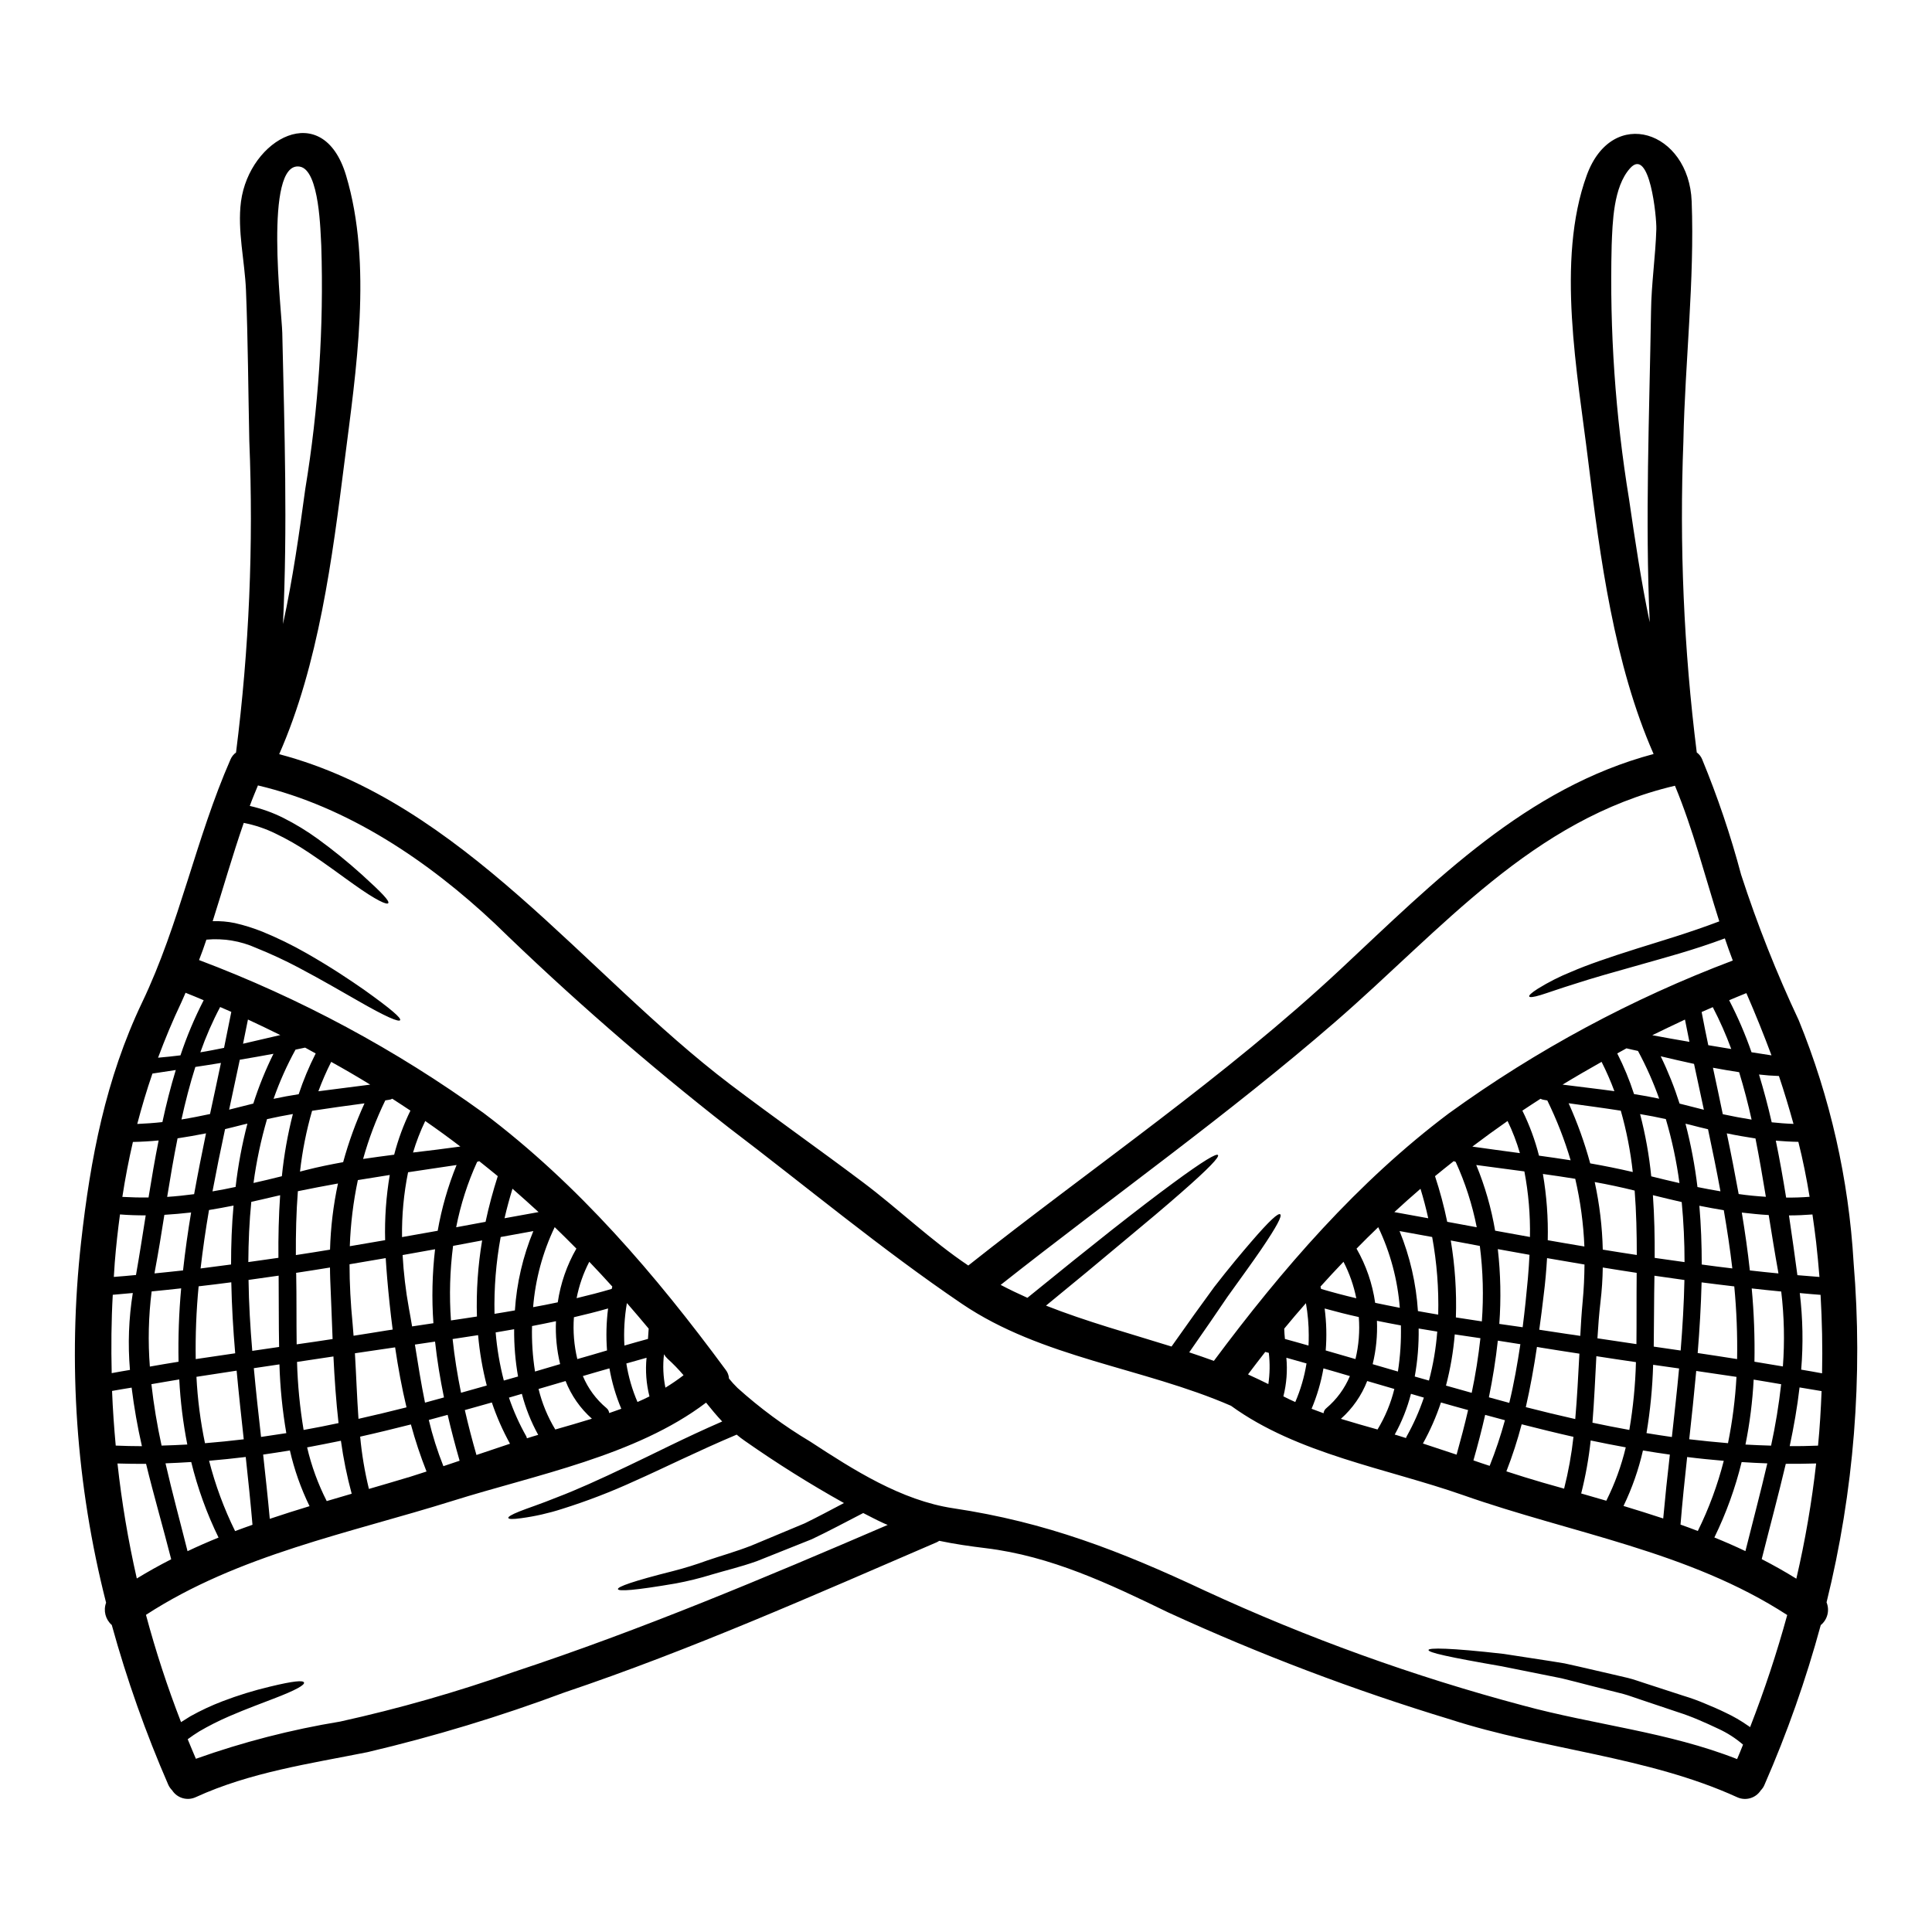 <?xml version="1.0" encoding="UTF-8"?>
<!-- Uploaded to: ICON Repo, www.iconrepo.com, Generator: ICON Repo Mixer Tools -->
<svg fill="#000000" width="800px" height="800px" version="1.1" viewBox="144 144 512 512" xmlns="http://www.w3.org/2000/svg">
 <path d="m635.22 478.57c2.527 30.211 0.105 60.633-7.164 90.066 0.871 2.133 0.246 4.582-1.539 6.035-3.926 14.461-8.914 28.617-14.922 42.348-0.227 0.539-0.555 1.031-0.973 1.445-1.34 2.074-4.004 2.852-6.254 1.82-23.656-10.805-51.238-12.594-75.996-20.609-25.57-7.758-50.582-17.246-74.863-28.398-15.551-7.543-30.945-14.891-48.285-16.996-4.176-0.504-8.293-1.102-12.316-1.949-0.219 0.152-0.449 0.281-0.688 0.395-32.609 14.043-65 28.461-98.68 39.805-17.027 6.356-34.434 11.633-52.117 15.801-15.398 3.082-31.164 5.34-45.555 11.938h-0.004c-2.246 1.035-4.91 0.258-6.25-1.824-0.418-0.418-0.758-0.906-1.008-1.441-5.988-13.75-10.996-27.906-14.984-42.363-1.68-1.465-2.281-3.816-1.508-5.906-7.949-31.195-10.195-63.57-6.625-95.566 2.481-22.211 6.504-43.23 16.176-63.523 9.988-20.891 14.199-43.355 23.438-64.434v0.004c0.312-0.719 0.812-1.336 1.445-1.793 3.481-27.375 4.66-54.992 3.519-82.562-0.285-13.293-0.348-26.676-0.883-39.961-0.316-7.731-2.32-15.805-1.32-23.496 2.231-16.652 21.676-27.426 27.836-6.941 7.086 23.594 2.637 51.863-0.395 75.809-3.234 25.586-6.848 53.812-17.32 77.594 48.66 12.84 80.926 58.207 119.54 87.516 11.621 8.797 23.531 17.184 35.184 25.949 9.426 7.086 18.066 15.457 27.898 22.043 32.863-26.039 68.094-49.949 98.707-78.57 24.977-23.34 49.168-48.02 82.906-56.988-10.43-23.688-14.199-52.055-17.32-77.562-2.793-23.031-8.609-53.281-0.395-75.809 6.785-18.602 27.113-11.723 27.805 6.941 0.789 20.918-1.758 42.473-2.195 63.461h0.004c-1.086 27.57 0.102 55.188 3.539 82.562 0.633 0.453 1.125 1.074 1.418 1.793 4.113 9.961 7.566 20.18 10.336 30.598 4.277 13.164 9.379 26.047 15.27 38.57 8.34 20.457 13.25 42.148 14.539 64.203zm-8.355 29.375c0.156-6.879 0-13.824-0.395-20.797-1.855-0.125-3.672-0.316-5.512-0.473v-0.004c0.812 6.734 0.938 13.535 0.375 20.297 1.84 0.312 3.707 0.629 5.531 0.977zm-6.535-26.012 5.844 0.473c-0.25-3.082-0.535-6.16-0.883-9.238-0.285-2.512-0.629-4.898-0.973-7.32-2.074 0.156-4.148 0.25-6.223 0.25 0.82 5.402 1.535 10.68 2.234 15.832zm5.469 45.176c0.469-4.777 0.75-9.617 0.941-14.453-1.949-0.348-3.898-0.629-5.84-0.973-0.598 5.215-1.512 10.398-2.609 15.551 2.519 0.031 4.992-0.031 7.508-0.125zm-0.504 4.723c-2.699 0.062-5.371 0.125-8.043 0.094-1.969 8.355-4.242 16.742-6.379 25.258 3.113 1.602 6.191 3.328 9.176 5.184 2.34-10.059 4.094-20.246 5.246-30.512zm-1.73-70.668c-0.816-4.965-1.789-9.84-2.984-14.562-2.012-0.031-3.992-0.156-5.973-0.316 1.039 4.996 1.918 10.051 2.734 15.078 2.074 0.035 4.148-0.043 6.223-0.199zm-4.269-19.32c-1.18-4.269-2.453-8.48-3.863-12.691-1.789-0.062-3.519-0.188-5.277-0.395 1.254 4.144 2.387 8.355 3.363 12.664 1.914 0.199 3.828 0.355 5.777 0.422zm-2.812 64.277c0.492-6.617 0.348-13.27-0.441-19.855-2.606-0.246-5.215-0.531-7.82-0.816 0.598 6.453 0.84 12.938 0.723 19.418 2.496 0.402 5.012 0.844 7.539 1.254zm-1.18-24.633c-0.031-0.219-0.062-0.441-0.094-0.625-0.883-4.84-1.664-9.84-2.484-14.863-2.387-0.125-4.773-0.395-7.129-0.656 0.848 5.117 1.574 10.211 2.133 15.332 2.519 0.281 5.027 0.562 7.57 0.797zm-1.949 45.617v0.004c1.168-5.375 2.059-10.809 2.668-16.277-2.418-0.395-4.836-0.848-7.285-1.223-0.301 5.785-1.027 11.539-2.172 17.215 2.269 0.125 4.531 0.223 6.793 0.285zm-1.383-65.945c-0.852-5.117-1.727-10.305-2.754-15.457-2.512-0.395-5.059-0.816-7.602-1.352 1.129 5.34 2.168 10.715 3.148 16.082 2.375 0.352 4.789 0.574 7.211 0.73zm-4.18 140.55v0.004c3.797-9.727 7.078-19.645 9.84-29.715-26.074-16.926-56.957-21.586-85.953-31.797-20.234-7.086-43.797-10.84-61.453-23.656-23.34-10.148-50.078-12.629-71.344-27.047-21.266-14.418-41.328-31.164-61.766-46.684-21.609-16.887-42.289-34.926-61.953-54.039-17.625-16.586-38.984-31.008-62.805-36.629-0.75 1.82-1.508 3.609-2.164 5.434 3.082 0.691 6.066 1.758 8.891 3.172 3.203 1.613 6.269 3.484 9.172 5.59 4.023 2.93 7.894 6.066 11.594 9.398 5.512 4.996 7.414 7.039 7.039 7.602-0.344 0.504-3.078-0.656-9.109-4.965-3.051-2.137-6.91-5.09-11.969-8.449l-0.004-0.004c-2.785-1.871-5.703-3.539-8.73-4.992-2.688-1.328-5.543-2.289-8.484-2.859-2.988 8.609-5.469 17.375-8.234 26.043v0.004c1.973-0.066 3.945 0.102 5.879 0.5 2.496 0.57 4.941 1.336 7.32 2.293 3.981 1.633 7.852 3.523 11.59 5.656 6.66 3.797 11.59 7.129 15.301 9.707 7.352 5.246 9.895 7.512 9.586 8.074-0.312 0.562-3.582-0.75-11.375-5.246-3.938-2.227-8.984-5.215-15.582-8.703l-0.004-0.004c-3.633-1.918-7.367-3.648-11.184-5.184-4.133-1.855-8.68-2.613-13.195-2.195-0.594 1.824-1.254 3.613-1.945 5.402v0.004c26.816 10.113 52.172 23.746 75.398 40.535 25.102 18.895 45.613 42.883 64.156 68.047 0.527 0.664 0.836 1.477 0.883 2.324 0.703 0.875 1.457 1.703 2.258 2.484 5.949 5.363 12.41 10.129 19.289 14.23 11.438 7.477 24.098 15.582 37.855 17.656 24.602 3.676 44.234 11.277 66.695 21.832 27.148 12.543 55.332 22.719 84.23 30.414 18.914 5.152 38.574 7.035 56.832 14.23 0.535-1.254 1.07-2.543 1.574-3.828v-0.004c-1.977-1.707-4.188-3.125-6.562-4.211-1.758-0.852-3.543-1.633-5.309-2.391-1.766-0.754-3.543-1.414-5.277-1.969-3.488-1.18-6.785-2.262-9.926-3.332-1.574-0.5-3.078-1.098-4.586-1.508-1.508-0.41-3.016-0.75-4.465-1.129-2.922-0.723-5.652-1.445-8.23-2.106-1.32-0.316-2.574-0.625-3.769-0.941-1.254-0.25-2.449-0.504-3.613-0.723-4.648-0.941-8.699-1.727-12.203-2.449-14.137-2.453-19.512-3.644-19.418-4.328 0.062-0.598 5.562-0.598 19.918 1.039 3.582 0.562 7.699 1.18 12.441 1.914 1.18 0.188 2.391 0.395 3.676 0.598 1.223 0.285 2.512 0.566 3.832 0.852 2.668 0.625 5.465 1.254 8.418 1.945 1.508 0.348 3.016 0.691 4.586 1.07 1.57 0.379 3.109 0.973 4.723 1.477 3.234 1.035 6.66 2.168 10.234 3.328v-0.004c1.836 0.559 3.641 1.215 5.406 1.969 1.824 0.75 3.676 1.539 5.594 2.481h-0.004c2.012 0.941 3.934 2.059 5.754 3.328 0.246 0.141 0.434 0.301 0.656 0.457zm0.395-178.85c1.969 0.316 3.738 0.598 5.277 0.82-2.012-5.402-4.211-10.871-6.66-16.496-1.539 0.598-3.016 1.258-4.559 1.887 2.305 4.449 4.285 9.059 5.93 13.793zm4.18 108.95c-2.293-0.094-4.559-0.188-6.816-0.348v0.004c-1.688 6.898-4.109 13.598-7.227 19.98 2.793 1.133 5.531 2.328 8.23 3.613 1.965-7.883 4.023-15.582 5.801-23.246zm-4.18-91.105c-0.941-4.273-2.043-8.449-3.297-12.566-2.328-0.348-4.617-0.75-6.941-1.18 0.879 4.086 1.758 8.199 2.606 12.316 2.547 0.551 5.074 1.023 7.621 1.43zm-3.832 63.461h-0.004c0.109-6.426-0.141-12.855-0.75-19.258-2.894-0.348-5.781-0.688-8.66-1.066-0.156 6.219-0.535 12.473-1.039 18.723 3.496 0.504 6.981 1.066 10.438 1.602zm-0.156 4.723c-3.543-0.531-7.133-1.066-10.68-1.574-0.566 6.066-1.18 12.094-1.855 18.105 3.394 0.395 6.848 0.75 10.273 1.035 1.172-5.785 1.922-11.648 2.246-17.547zm-9.219-29.781c2.699 0.371 5.402 0.719 8.105 1.035-0.598-5.152-1.383-10.305-2.262-15.426-2.164-0.348-4.301-0.754-6.473-1.18 0.441 5.133 0.629 10.348 0.629 15.57zm8.23-80.555c-0.754-1.945-1.445-3.938-2.106-5.871-8.512 3.172-15.961 5.117-22.117 6.879-7.414 2.074-13.16 3.707-17.469 5.117-4.363 1.352-7.289 2.422-9.234 3.016s-2.863 0.66-3.019 0.395c-0.156-0.27 0.504-0.941 2.231-2.043l0.004-0.004c2.82-1.746 5.781-3.25 8.859-4.488 4.269-1.855 10.02-3.832 17.406-6.16 6.156-1.949 13.57-4.082 21.863-7.223-3.832-12.031-6.91-24.285-11.75-35.945-37.855 8.891-61.828 38.141-90.07 62.613-28.367 24.602-59.156 46.402-88.625 69.668 2.32 1.227 4.723 2.363 7.086 3.426 8.703-7.086 16.113-13.035 22.273-17.906 6.754-5.309 12.094-9.395 16.207-12.41 8.266-6.094 11.66-8.043 12.031-7.512 0.375 0.531-2.289 3.426-9.957 10.121-3.832 3.363-8.922 7.664-15.52 13.129-5.562 4.68-12.266 10.227-20.105 16.648 10.809 4.273 22.117 7.352 33.266 10.84 4.336-6.156 8.109-11.414 11.312-15.773 3.961-5.117 7.227-8.984 9.738-11.906 5.027-5.844 7.258-7.789 7.762-7.352 0.504 0.438-0.82 3.082-5.117 9.395-2.168 3.172-5.117 7.227-8.859 12.441-2.828 4.176-6.191 9.078-10.148 14.734 2.195 0.723 4.363 1.477 6.535 2.262 18.105-24.316 38.047-47.41 62.395-65.691l0.004 0.004c23.141-16.738 48.402-30.324 75.125-40.41zm-6.504 22.434c2.07 0.348 4.144 0.691 6.094 1.008-1.395-3.797-3.031-7.504-4.898-11.09-1.004 0.441-1.969 0.852-2.953 1.289 0.562 2.91 1.129 5.832 1.758 8.781zm3.234 38.738c-1.008-5.512-2.137-10.996-3.297-16.465-1.574-0.375-3.172-0.75-4.746-1.18l-1.223-0.285v0.004c1.438 5.512 2.496 11.117 3.172 16.777 2.012 0.414 4.055 0.793 6.106 1.137zm0.879 71.406c-3.234-0.285-6.473-0.594-9.707-1.004-0.66 6.062-1.285 12.031-1.758 17.906 1.539 0.535 3.047 1.102 4.586 1.695 2.934-5.945 5.238-12.184 6.879-18.609zm-5.277-93.035c-0.879-4.082-1.758-8.137-2.606-12.156-2.953-0.629-5.875-1.324-8.828-2.012v0.004c1.969 4.051 3.637 8.238 4.996 12.531 2.188 0.566 4.305 1.102 6.438 1.633zm-3.828-18c-0.395-1.969-0.789-3.938-1.18-5.902-2.922 1.355-5.777 2.754-8.66 4.148 3.144 0.594 6.477 1.188 9.84 1.758zm-1.324 63.113-7.945-1.129c-0.125 6.219-0.094 12.504-0.188 18.785 2.363 0.348 4.723 0.691 7.133 1.035 0.5-6.215 0.875-12.465 1-18.688zm0.031-4.723c0-5.34-0.25-10.684-0.75-15.93-2.547-0.594-5.09-1.18-7.637-1.824 0.395 5.512 0.504 11.059 0.473 16.621 2.637 0.391 5.277 0.738 7.914 1.117zm-8.828-22.746c2.484 0.629 5 1.223 7.477 1.789l0.004 0.004c-0.762-5.738-1.973-11.41-3.613-16.965-2.258-0.504-4.523-0.941-6.816-1.32l-0.004 0.004c1.41 5.406 2.398 10.91 2.953 16.469zm7.383 50.918c-2.289-0.316-4.586-0.66-6.879-0.977-0.172 6.07-0.758 12.117-1.758 18.105 2.231 0.395 4.465 0.688 6.723 1.035 0.66-6.016 1.352-12.078 1.914-18.164zm-4.207 39.754c0.5-5.512 1.098-11.215 1.758-16.926-2.391-0.348-4.746-0.688-7.133-1.098h0.004c-1.156 5.078-2.887 10.012-5.152 14.703 3.519 1.07 7.039 2.168 10.523 3.32zm-1.824-341.75c0.094-3.016-1.727-21.961-6.977-16.051-4.434 4.965-4.621 14.324-4.867 20.516h0.004c-0.57 22.496 0.977 44.996 4.617 67.199 1.539 10.551 3.172 21.676 5.469 32.578-1.227-27.395-0.094-54.852 0.348-82.371 0.086-7.344 1.188-14.539 1.41-21.859zm-5.902 229.28c2.231 0.348 4.434 0.75 6.66 1.223v0.004c-1.547-4.359-3.426-8.59-5.621-12.66-1.008-0.219-2.043-0.441-3.051-0.691-0.816 0.441-1.633 0.879-2.449 1.352l0.004-0.004c1.766 3.473 3.254 7.082 4.453 10.785zm0.691 47.848v-0.473c-2.988-0.469-5.973-0.91-8.984-1.414-0.043 3.027-0.242 6.047-0.598 9.055-0.375 3.203-0.625 6.473-0.816 9.707 3.426 0.504 6.879 1.039 10.336 1.539 0.062-6.184 0-12.371 0.062-18.406zm-0.188 23.188c-3.519-0.504-7.008-1.039-10.492-1.574-0.316 5.875-0.566 11.785-1.035 17.625 3.234 0.691 6.504 1.32 9.77 1.918 1.012-5.938 1.598-11.941 1.754-17.961zm0.219-28.402c0-5.719-0.125-11.414-0.566-17.059-3.519-0.879-7.086-1.633-10.586-2.262v-0.004c1.281 5.891 2 11.887 2.137 17.91 2.981 0.512 6.012 0.949 9.016 1.422zm-1.07-21.992h0.004c-0.598-5.492-1.66-10.926-3.172-16.242-4.586-0.719-9.203-1.32-13.824-1.969 2.324 5.152 4.234 10.477 5.719 15.93 3.734 0.656 7.504 1.41 11.273 2.289zm-7.008 87.117h0.004c2.254-4.5 3.984-9.242 5.152-14.137-3.109-0.562-6.219-1.18-9.297-1.824-0.504 4.734-1.348 9.43-2.516 14.043 2.231 0.637 4.43 1.301 6.656 1.926zm2.137-108.54h0.004c-0.984-2.648-2.117-5.238-3.391-7.758-3.488 1.969-6.941 3.961-10.336 6.031 4.644 0.605 9.199 1.109 13.723 1.734zm-7.914 45.949-9.926-1.695c-0.188 3.234-0.473 6.473-0.883 9.707-0.348 3.047-0.75 6.156-1.18 9.27 2.512 0.371 4.992 0.75 7.441 1.129 1.133 0.156 2.293 0.316 3.426 0.504 0.156-3.051 0.348-6.066 0.629-9.055 0.324-3.367 0.461-6.633 0.492-9.859zm-9.742-6.441c3.238 0.566 6.477 1.133 9.711 1.664-0.246-6.043-1.059-12.047-2.422-17.938-2.859-0.473-5.715-0.883-8.578-1.285l0.004-0.004c0.996 5.797 1.426 11.672 1.285 17.551zm7.289 47.41c0.504-5.75 0.789-11.562 1.102-17.344-3.426-0.535-6.816-1.039-10.211-1.602l-1.039-0.188c-0.789 5.34-1.758 10.715-2.953 15.961 4.363 1.117 8.738 2.184 13.102 3.16zm-9.609-69.82c2.793 0.379 5.59 0.789 8.387 1.227-1.617-5.449-3.688-10.758-6.188-15.863-0.316-0.062-0.629-0.094-0.945-0.156v-0.004c-0.297-0.035-0.586-0.133-0.848-0.281-1.605 1.039-3.207 2.074-4.809 3.148 1.883 3.809 3.359 7.809 4.402 11.93zm6.66 88.25h-0.004c1.145-4.516 1.973-9.102 2.481-13.73-4.586-1.035-9.172-2.168-13.73-3.328h0.004c-1.109 4.231-2.461 8.395-4.051 12.473 3.172 1.035 6.406 2.043 9.645 2.984zm-9.055-66.695c0.109-5.828-0.383-11.652-1.477-17.375l-12.754-1.699c2.309 5.598 3.984 11.434 5 17.402 3.078 0.57 6.156 1.098 9.234 1.672zm-0.125 4.723-8.387-1.508h-0.004c0.746 6.582 0.879 13.215 0.395 19.82 2.074 0.285 4.144 0.598 6.188 0.883 0.566-4.434 1.008-8.766 1.387-12.945 0.172-2.051 0.328-4.156 0.426-6.231zm-2.418 23.688-5.973-0.941c-0.535 5.027-1.352 10.02-2.363 15.016 1.785 0.504 3.609 1.008 5.398 1.477 1.246-5.102 2.152-10.348 2.941-15.531zm-0.121-50.633c-0.848-2.926-1.941-5.773-3.269-8.516-3.148 2.195-6.258 4.457-9.332 6.785 4.246 0.605 8.453 1.176 12.602 1.73zm-3.961 70.781-5.246-1.418c-0.91 4.023-1.969 8.078-3.109 12.062 1.414 0.504 2.859 0.977 4.301 1.449 1.578-3.957 2.934-8.004 4.055-12.113zm-6.125-26.172c0.496-6.672 0.316-13.379-0.535-20.016-2.578-0.469-5.152-0.973-7.699-1.445 1.125 6.738 1.578 13.566 1.355 20.391 2.289 0.359 4.586 0.703 6.879 1.051zm-0.395 4.43c-2.262-0.348-4.527-0.656-6.785-1.004-0.379 4.582-1.156 9.121-2.324 13.57 2.293 0.629 4.555 1.285 6.816 1.918 1.023-4.828 1.777-9.668 2.312-14.504zm-8.781-30.84c2.606 0.473 5.215 0.977 7.82 1.445h0.004c-1.176-5.981-3.051-11.801-5.59-17.344-0.18-0.031-0.348-0.094-0.504-0.184-1.664 1.32-3.328 2.637-4.965 3.988v-0.004c1.309 3.969 2.391 8.008 3.234 12.098zm5.531 49.891c-2.391-0.656-4.805-1.32-7.195-2.012v0.004c-1.25 3.762-2.848 7.402-4.773 10.871 2.984 0.973 5.934 1.949 8.922 2.953 1.098-3.941 2.133-7.859 3.047-11.816zm-7.918-25.289c0.176-6.894-0.359-13.789-1.602-20.574-2.891-0.535-5.746-1.039-8.641-1.574 2.758 6.758 4.402 13.918 4.867 21.203 1.793 0.312 3.582 0.652 5.375 0.941zm-0.25 4.492c-1.633-0.285-3.266-0.531-4.934-0.816v0.004c0.066 4.262-0.277 8.523-1.035 12.719 1.254 0.348 2.516 0.723 3.769 1.07 1.129-4.25 1.863-8.594 2.195-12.98zm-11.375-31.668c2.984 0.531 6.004 1.098 8.984 1.633-0.582-2.641-1.27-5.242-2.055-7.812-2.344 2.031-4.664 4.074-6.93 6.18zm7.824 49.164c-1.133-0.348-2.262-0.66-3.426-1.004h0.004c-0.969 3.769-2.414 7.402-4.305 10.805 0.16 0.027 0.316 0.07 0.469 0.125 0.848 0.25 1.695 0.535 2.512 0.789 0.047-0.137 0.098-0.266 0.16-0.395 1.848-3.289 3.383-6.746 4.586-10.32zm-6.879-6.91c0.629-4.043 0.891-8.133 0.789-12.223-2.137-0.395-4.238-0.789-6.344-1.223h-0.004c0.164 3.863-0.215 7.734-1.133 11.496 2.231 0.629 4.461 1.285 6.691 1.949zm-0.945 4.617c-2.387-0.688-4.805-1.383-7.195-2.102-1.496 3.844-3.887 7.277-6.973 10.02 3.234 1.004 6.508 1.918 9.711 2.824 2.023-3.332 3.527-6.957 4.457-10.742zm-5.09-22.828c2.168 0.469 4.328 0.879 6.535 1.32v-0.004c-0.574-7.414-2.512-14.656-5.715-21.363-1.949 1.855-3.863 3.769-5.75 5.688 2.539 4.426 4.211 9.297 4.934 14.348zm-5.215 14.922v-0.004c0.879-3.648 1.176-7.41 0.883-11.148-3.051-0.66-6.066-1.449-9.055-2.262l0.004-0.004c0.484 3.688 0.582 7.414 0.281 11.121 2.641 0.777 5.281 1.531 7.887 2.285zm-1.477 4.492c-2.328-0.688-4.68-1.383-7.008-2.039l0.004-0.004c-0.641 3.676-1.699 7.269-3.148 10.711 1.035 0.395 2.106 0.789 3.172 1.18 0.059-0.535 0.332-1.023 0.754-1.355 2.723-2.297 4.859-5.215 6.231-8.504zm1.695-20.609 0.004-0.004c-0.676-3.367-1.816-6.625-3.394-9.676-2.043 2.137-4.086 4.328-6.094 6.566 0.07 0.207 0.121 0.418 0.156 0.629 3.051 0.902 6.16 1.723 9.332 2.473zm-12.664 12.535c0.062-0.879 0.062-1.789 0.062-2.668l0.004-0.004c0.004-2.875-0.246-5.746-0.75-8.574-1.949 2.195-3.863 4.461-5.75 6.754 0.031 0.91 0.094 1.824 0.188 2.731 2.074 0.559 4.148 1.152 6.25 1.75zm-0.531 4.723c-1.789-0.5-3.543-1.004-5.34-1.508h0.004c0.32 3.43 0.055 6.891-0.789 10.23 1.039 0.535 2.074 1.039 3.148 1.508h0.004c1.41-3.269 2.414-6.703 2.977-10.219zm-10.117 5.469 0.008-0.004c0.402-2.738 0.441-5.516 0.121-8.266-0.312-0.094-0.625-0.156-0.941-0.25-1.539 1.969-3.047 3.938-4.555 5.938 0.062 0.031 0.125 0.094 0.188 0.125 1.73 0.801 3.457 1.586 5.188 2.465zm-100.88 37.32c-0.469-0.184-0.941-0.375-1.383-0.594-1.727-0.789-3.394-1.695-5.09-2.547-4.867 2.516-9.391 4.934-13.633 6.941-5.371 2.137-10.211 4.055-14.562 5.812-4.43 1.574-8.512 2.512-12.062 3.582h0.004c-3.094 0.953-6.238 1.73-9.422 2.32-10.996 1.887-15.203 2.137-15.332 1.512-0.125-0.625 3.938-2.106 14.562-4.777 3.082-0.789 6.125-1.73 9.113-2.824 3.426-1.18 7.383-2.262 11.688-3.938 4.211-1.758 8.922-3.707 14.137-5.902 3.297-1.602 6.754-3.457 10.398-5.371v-0.004c-9.039-5.047-17.816-10.551-26.297-16.496-0.738-0.508-1.449-1.051-2.133-1.633-10.715 4.527-19.48 8.953-26.957 12.254-6.285 2.891-12.75 5.375-19.352 7.445-3.531 1.137-7.16 1.957-10.84 2.449-2.262 0.316-3.266 0.25-3.363-0.062-0.094-0.316 0.816-0.879 2.922-1.727 2.106-0.852 5.469-1.914 10.18-3.828 4.723-1.789 10.84-4.527 18.598-8.23 6.879-3.238 14.988-7.445 24.977-11.785-1.508-1.602-2.922-3.297-4.273-4.996-18.566 14.105-45.301 19.164-67.105 26.012-27.613 8.641-56.801 14.297-81.332 30.227v-0.004c2.582 9.641 5.684 19.129 9.297 28.434 0.852-0.535 1.664-1.066 2.453-1.539 2.746-1.535 5.602-2.871 8.543-3.992 4.09-1.566 8.277-2.856 12.535-3.867 6.344-1.539 8.824-1.727 9.055-1.098 0.227 0.629-2.008 1.969-8.043 4.273-3.016 1.18-7.008 2.606-11.906 4.723v0.004c-2.684 1.16-5.297 2.481-7.82 3.957-1.008 0.625-2.043 1.32-3.051 2.07 0.691 1.727 1.445 3.457 2.168 5.184h0.004c12.422-4.426 25.219-7.727 38.234-9.863 15.625-3.449 31.027-7.856 46.117-13.191 33.758-11.148 66.336-24.879 98.977-38.922zm-58.898-36.367c1.664-1.008 3.269-2.109 4.809-3.297-1.316-1.551-2.734-3.012-4.242-4.371-0.371-0.348-0.688-0.746-0.941-1.18-0.348 2.949-0.223 5.938 0.375 8.848zm-4.621-12.914 0.188-2.731c-1.918-2.293-3.832-4.559-5.75-6.754h-0.027 0.004c-0.645 3.711-0.867 7.481-0.66 11.242 2.07-0.598 4.141-1.191 6.246-1.758zm-0.395 4.996-5.336 1.508c0.555 3.512 1.547 6.941 2.953 10.207 1.066-0.438 2.137-0.973 3.172-1.477-0.848-3.34-1.109-6.809-0.77-10.238zm-9.875 14.645c1.07-0.395 2.137-0.723 3.203-1.133-1.453-3.441-2.508-7.035-3.148-10.711-2.363 0.656-4.68 1.352-7.039 2.039 1.371 3.289 3.519 6.199 6.254 8.48 0.406 0.332 0.664 0.805 0.73 1.324zm0.66-32.895c0.062-0.219 0.094-0.441 0.156-0.629-2.012-2.227-4.055-4.43-6.098-6.566-1.578 3.035-2.711 6.285-3.359 9.645 3.141-0.754 6.254-1.543 9.301-2.453zm-9.113 18.594c2.641-0.754 5.277-1.508 7.871-2.293-0.281-3.707-0.188-7.434 0.281-11.121-2.953 0.848-5.969 1.602-9.055 2.32v0.004c-0.27 3.723 0.035 7.461 0.902 11.09zm-5.84 18.66c3.203-0.91 6.473-1.855 9.707-2.859v0.004c-3.082-2.734-5.473-6.156-6.977-9.988-2.391 0.719-4.773 1.414-7.164 2.102 0.922 3.785 2.418 7.41 4.434 10.742zm5.59-47.941c-1.918-1.918-3.797-3.832-5.746-5.688v0.004c-3.188 6.66-5.125 13.848-5.719 21.207 2.199-0.395 4.363-0.82 6.535-1.285l-0.004-0.004c0.738-5.012 2.41-9.84 4.934-14.23zm-10.961 32.578c2.227-0.66 4.461-1.32 6.66-1.969l-0.004 0.004c-0.898-3.719-1.27-7.547-1.102-11.371-2.102 0.441-4.207 0.879-6.344 1.285-0.105 4.035 0.16 8.066 0.789 12.055zm-8.078-40.621c3.019-0.535 6.004-1.102 9.016-1.633-2.293-2.106-4.586-4.148-6.91-6.191-0.785 2.582-1.508 5.188-2.106 7.828zm5.938 58.316c1.004-0.316 1.969-0.629 2.984-0.914-1.891-3.426-3.348-7.078-4.328-10.867-1.133 0.344-2.262 0.656-3.426 1.004 1.215 3.57 2.762 7.019 4.621 10.301 0.066 0.152 0.113 0.312 0.148 0.477zm1.695-54.914c-2.891 0.531-5.781 1.035-8.66 1.574h0.004c-1.234 6.711-1.781 13.531-1.633 20.355 1.824-0.285 3.613-0.598 5.402-0.91 0.473-7.227 2.125-14.328 4.891-21.023zm-7.82 39.609c1.258-0.348 2.516-0.723 3.769-1.07-0.727-4.137-1.07-8.332-1.035-12.531l-4.898 0.848h-0.004c0.355 4.305 1.082 8.574 2.168 12.754zm-7.254 19.727c2.953-1.004 5.934-2.012 8.891-2.984v0.004c-1.93-3.496-3.539-7.152-4.812-10.934-2.387 0.691-4.773 1.355-7.16 2.012 0.91 3.988 1.945 7.949 3.078 11.902zm5.652-73.891c-1.633-1.352-3.297-2.668-4.934-3.988v0.004c-0.164 0.09-0.344 0.152-0.531 0.184-2.531 5.543-4.398 11.363-5.562 17.344 2.606-0.469 5.184-0.973 7.789-1.445 0.883-4.144 1.98-8.168 3.234-12.098zm-9.738 57.402c2.293-0.629 4.555-1.285 6.816-1.918-1.129-4.383-1.895-8.848-2.297-13.352-2.258 0.348-4.523 0.688-6.754 1.035 0.504 4.742 1.262 9.488 2.234 14.234zm5.594-40.371c-2.578 0.473-5.152 0.977-7.699 1.445l-0.004-0.004c-0.844 6.555-1.035 13.172-0.562 19.762 2.289-0.348 4.586-0.66 6.879-1.035h0.004c-0.203-6.75 0.262-13.508 1.379-20.172zm-10.273 59.828c1.445-0.469 2.859-0.973 4.301-1.445-1.16-4.051-2.227-8.105-3.172-12.16-1.664 0.441-3.328 0.914-4.996 1.355v-0.004c0.988 4.168 2.281 8.258 3.867 12.238zm-4.871-16.836c1.664-0.438 3.363-0.91 5.027-1.383-1.008-4.898-1.824-9.863-2.363-14.797-1.789 0.25-3.543 0.531-5.34 0.789 0.809 5.102 1.637 10.273 2.676 15.391zm9.391-67.855c-3.047-2.328-6.156-4.59-9.328-6.785v-0.004c-1.297 2.695-2.379 5.492-3.234 8.355 4.144-0.488 8.324-0.992 12.562-1.586zm-6.031 22.305 0.004-0.004c1.043-5.969 2.723-11.809 5.004-17.422-4.305 0.66-8.578 1.254-12.852 1.918v-0.004c-1.145 5.656-1.684 11.418-1.602 17.188zm-0.691 4.898c-2.891 0.504-5.75 1.035-8.609 1.539h0.004c0.266 4.723 0.82 9.422 1.664 14.074 0.316 1.602 0.566 3.234 0.852 4.836 1.855-0.285 3.766-0.566 5.652-0.848l-0.004 0.004c-0.465-6.539-0.316-13.109 0.441-19.621zm-7.164 60.477c1.633-0.504 3.266-1.039 4.898-1.574h0.004c-1.613-4.078-2.996-8.242-4.144-12.473-4.465 1.129-8.953 2.231-13.445 3.234 0.43 4.668 1.207 9.301 2.32 13.855 3.457-1.016 6.914-2.008 10.367-3.059zm0.629-97.219c-1.574-1.066-3.203-2.102-4.805-3.148-0.258 0.152-0.547 0.25-0.848 0.281-0.316 0.062-0.656 0.094-1.004 0.156v0.004c-2.426 4.984-4.391 10.18-5.879 15.52 2.754-0.395 5.469-0.789 8.23-1.129v-0.004c1.043-4.027 2.488-7.941 4.309-11.68zm-1.035 78.637c-1.258-5.246-2.231-10.586-3.019-15.898-2.227 0.316-4.43 0.656-6.629 0.973-1.352 0.219-2.699 0.395-4.023 0.598 0.348 5.812 0.535 11.621 0.945 17.375 4.242-0.945 8.484-1.98 12.73-3.047zm-5.117-20.391c0.473-0.062 0.977-0.152 1.449-0.215-0.598-4.59-1.07-9.145-1.449-13.543-0.152-1.789-0.281-3.609-0.395-5.398-3.203 0.562-6.41 1.098-9.586 1.633 0 5.117 0.285 10.367 0.82 15.832 0.094 1.039 0.156 2.074 0.25 3.113 2.969-0.48 5.953-0.918 8.906-1.422zm0.676-41.188c-2.824 0.441-5.625 0.883-8.449 1.355v-0.004c-1.219 5.769-1.934 11.637-2.137 17.527l9.363-1.602c-0.148-5.785 0.262-11.57 1.223-17.277zm-16.711 86.426c2.199-0.66 4.398-1.285 6.629-1.949h-0.004c-1.25-4.613-2.203-9.305-2.856-14.043-2.988 0.629-5.973 1.18-8.953 1.758v0.004c1.148 4.934 2.894 9.715 5.195 14.23zm11.527-110.37c-3.363-2.07-6.816-4.082-10.336-6.031v0.004c-1.277 2.527-2.41 5.129-3.394 7.789 4.566-0.625 9.094-1.129 13.742-1.762zm-7.164 20.547c1.461-5.336 3.356-10.547 5.656-15.582-4.68 0.629-9.301 1.258-13.887 1.969-1.52 5.273-2.594 10.664-3.203 16.117 0.504-0.125 1.035-0.25 1.539-0.395 3.309-0.848 6.609-1.512 9.906-2.109zm-1.223 69.148c-0.66-5.84-1.066-11.781-1.352-17.656-3.203 0.473-6.406 0.977-9.648 1.449 0.168 6.043 0.75 12.066 1.742 18.031 3.113-0.551 6.191-1.164 9.27-1.824zm-1.574-22.273c-0.219-5.402-0.395-10.715-0.629-15.805-0.062-1.066-0.031-2.102-0.062-3.148-2.984 0.504-5.969 0.945-8.98 1.414h-0.004c-0.004 0.16 0.004 0.316 0.031 0.473 0.121 6.066 0.031 12.285 0.121 18.473 3.191-0.43 6.367-0.934 9.539-1.406zm-0.68-23.688c0.16-5.894 0.867-11.766 2.106-17.531-3.543 0.629-7.086 1.32-10.629 2.043-0.438 5.625-0.562 11.277-0.531 16.926 3.027-0.465 6.043-0.934 9.055-1.438zm-6.562-201.57c3.512-21.297 4.934-42.891 4.242-64.465-0.219-3.328-0.395-20.199-5.75-20.988-9.582-1.445-4.68 38.859-4.586 44.043 0.594 25.793 1.414 51.523 0.188 77.188 2.606-11.996 4.336-24.246 5.906-35.777zm2.754 149.57c-0.945-0.535-1.855-1.035-2.797-1.539-0.816 0.188-1.664 0.348-2.543 0.535-2.293 4.176-4.238 8.539-5.816 13.035 2.231-0.473 4.43-0.879 6.66-1.223v-0.004c1.23-3.707 2.738-7.32 4.508-10.805zm-1.621 119.98c-2.293-4.707-4.043-9.66-5.211-14.766-2.363 0.395-4.746 0.75-7.086 1.098 0.625 5.75 1.254 11.438 1.758 17.027 3.453-1.16 6.996-2.289 10.539-3.359zm-12.848-18.348c2.231-0.348 4.461-0.66 6.691-1.004-1.035-6.023-1.645-12.113-1.824-18.223-2.262 0.348-4.523 0.66-6.785 1.008 0.562 6.094 1.223 12.191 1.914 18.219zm5.512-69.086c0.559-5.562 1.535-11.074 2.918-16.488-2.293 0.395-4.586 0.848-6.848 1.352v-0.004c-1.617 5.543-2.816 11.203-3.582 16.926 2.5-0.559 5.008-1.152 7.496-1.785zm-10.273-35.121c3.297-0.754 6.566-1.539 9.863-2.293-2.824-1.414-5.688-2.754-8.578-4.117-0.426 2.137-0.863 4.273-1.301 6.414zm9.84 40.148c-0.723 0.156-1.445 0.316-2.199 0.504-1.824 0.441-3.644 0.848-5.469 1.254-0.531 5.277-0.75 10.586-0.789 15.961 2.668-0.395 5.309-0.723 7.977-1.129-0.047-5.559 0.078-11.09 0.457-16.59zm-7.383 41.25 7.086-1.035c-0.125-6.297-0.062-12.664-0.125-18.895l-7.977 1.129c0.082 6.269 0.457 12.52 0.988 18.801zm0.25-65.535c1.449-4.523 3.234-8.934 5.34-13.191-2.891 0.535-5.902 1.066-8.922 1.574-0.941 4.367-1.887 8.797-2.824 13.227zm-4.805 113.29c1.539-0.562 3.047-1.129 4.586-1.664-0.5-5.871-1.129-11.875-1.789-17.969-3.234 0.395-6.438 0.719-9.707 1.004h-0.004c1.648 6.434 3.957 12.676 6.891 18.633zm3.266-107.98-1.223 0.285c-1.602 0.395-3.172 0.82-4.723 1.18-1.18 5.469-2.293 10.965-3.332 16.496 2.043-0.348 4.086-0.723 6.129-1.18h-0.004c0.648-5.66 1.695-11.266 3.129-16.781zm-0.996 83.664c-0.66-6.035-1.324-12.094-1.887-18.191-3.543 0.535-7.086 1.07-10.652 1.633h0.004c0.297 5.914 1.055 11.797 2.262 17.594 3.426-0.281 6.848-0.625 10.273-1.035zm-12.727-21.254c3.488-0.504 6.977-1.035 10.461-1.539-0.535-6.297-0.914-12.566-1.035-18.816-2.894 0.395-5.75 0.719-8.66 1.066h0.004c-0.617 6.414-0.871 12.863-0.77 19.305zm7.512-82.5c0.656-3.203 1.285-6.375 1.918-9.516-1.008-0.441-1.969-0.852-2.957-1.289-2.043 3.863-3.797 7.875-5.246 12 2.106-0.328 4.211-0.77 6.285-1.176zm1.855 57.426c0-5.215 0.184-10.43 0.656-15.613-2.168 0.438-4.328 0.816-6.504 1.18-0.883 5.152-1.633 10.336-2.231 15.488 2.703-0.344 5.402-0.691 8.078-1.055zm-5.574-39.875c0.973-4.559 1.969-9.082 2.891-13.539-2.328 0.375-4.617 0.75-6.785 1.066-1.445 4.555-2.637 9.207-3.676 13.918 2.555-0.41 5.066-0.91 7.57-1.445zm-5.973 115.86c2.703-1.285 5.438-2.481 8.23-3.613-3.121-6.394-5.551-13.109-7.242-20.023-2.262 0.156-4.559 0.25-6.816 0.348 1.758 7.707 3.859 15.398 5.84 23.289zm1.758-94.625c0.977-5.398 2.043-10.773 3.148-16.113-2.512 0.504-5.023 0.941-7.539 1.32-1.039 5.152-1.918 10.367-2.754 15.52 2.414-0.16 4.805-0.414 7.16-0.727zm2.516-51.395c-1.574-0.656-3.109-1.32-4.723-1.945 0-0.031-0.031-0.031-0.062-0.031-0.395 0.848-0.723 1.727-1.133 2.574-2.32 4.867-4.328 9.738-6.156 14.637 1.969-0.152 3.961-0.395 5.934-0.625l0.004-0.004c1.672-5.019 3.727-9.902 6.152-14.609zm-11.141 118.03c2.262-0.062 4.559-0.156 6.816-0.285-1.121-5.691-1.832-11.453-2.133-17.246-2.484 0.395-4.938 0.848-7.383 1.254 0.621 5.469 1.52 10.902 2.699 16.277zm5.688-46.445c0.566-5.117 1.285-10.234 2.137-15.332-2.363 0.281-4.723 0.469-7.086 0.625-0.789 5.059-1.602 10.02-2.516 14.895-0.031 0.184-0.062 0.395-0.094 0.625 2.508-0.238 5.012-0.52 7.559-0.789zm-0.504 4.773c-2.606 0.285-5.215 0.566-7.82 0.816-0.832 6.606-0.988 13.281-0.473 19.918 2.516-0.441 5.059-0.883 7.606-1.285-0.129-6.488 0.102-12.977 0.688-19.438zm-4.965-44.082c1.008-4.684 2.168-9.27 3.543-13.777-2.363 0.375-4.461 0.688-6.188 0.941-1.531 4.43-2.84 8.871-4.023 13.355 2.242-0.098 4.469-0.254 6.668-0.5zm-6.785 120.97c2.984-1.824 6.035-3.519 9.113-5.09-2.137-8.387-4.59-16.809-6.66-25.289-2.516 0.031-5.059-0.031-7.574-0.094 1.121 10.246 2.832 20.422 5.121 30.473zm3.109-100.97c0.82-5.027 1.664-10.086 2.672-15.109-2.262 0.219-4.527 0.348-6.816 0.395-1.102 4.773-2.043 9.613-2.797 14.562 2.324 0.117 4.652 0.195 6.941 0.148zm-3.328 20.547c0.914-5.152 1.727-10.461 2.578-15.805-2.262 0-4.527-0.062-6.816-0.25-0.566 4.18-1.039 8.418-1.383 12.727-0.094 1.285-0.156 2.543-0.25 3.832 1.945-0.145 3.922-0.316 5.871-0.508zm1.574 45.367v-0.004c-1.172-5.125-2.082-10.305-2.731-15.52-1.727 0.281-3.457 0.562-5.184 0.879 0.188 4.867 0.535 9.676 0.973 14.484 2.32 0.094 4.613 0.156 6.938 0.156zm-2.418-40.598-5.309 0.473c-0.395 6.977-0.441 13.887-0.285 20.766 1.602-0.316 3.203-0.566 4.836-0.852l0.004 0.004c-0.582-6.801-0.328-13.648 0.754-20.391z"/>
</svg>